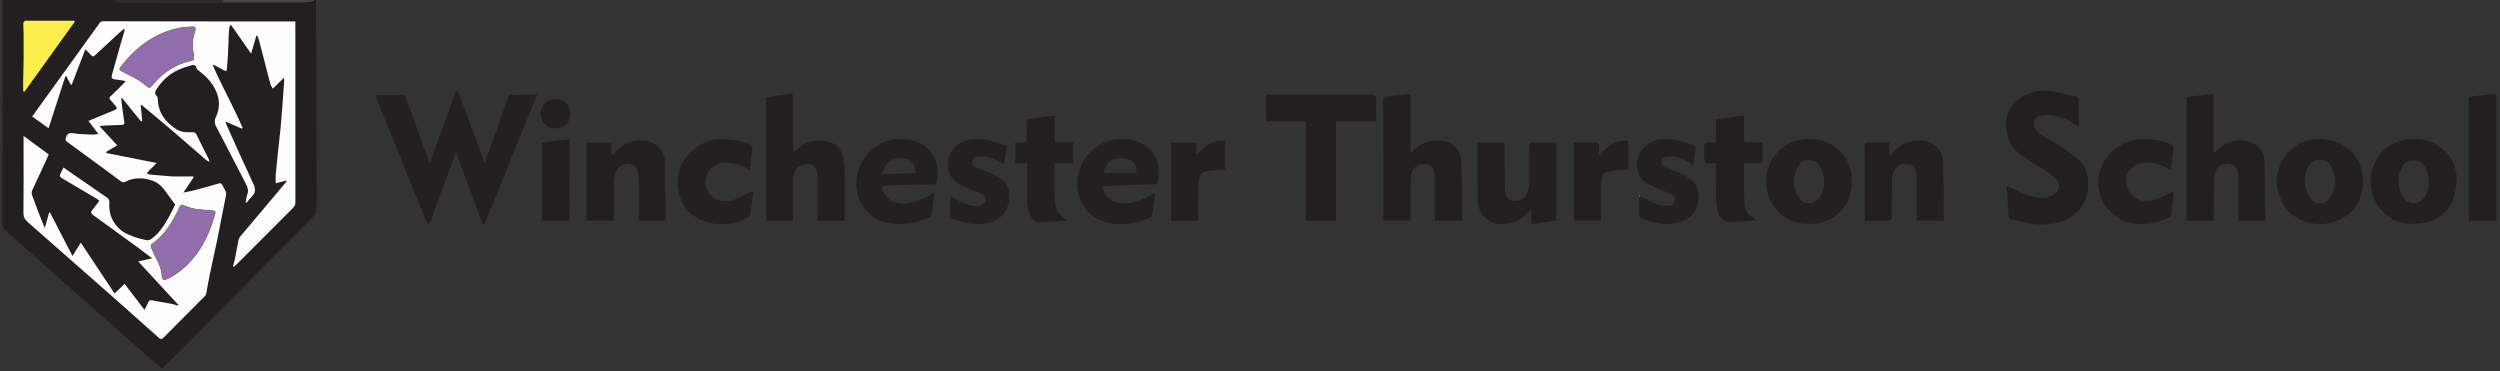 <?xml version="1.0" encoding="UTF-8"?> <svg xmlns="http://www.w3.org/2000/svg" width="606" height="90" viewBox="0 0 606 90" fill="none"><rect x="0" y="0" width="606" height="90" fill="#333333" stroke="none"/><g clip-path="url(#clip0_25_54)"><path d="M76.6 0C76.65 16.04 76.7 32.09 76.74 48.13C76.74 49.27 76.66 50.41 76.59 51.55C76.58 51.76 76.44 52.01 76.28 52.17C65.49 63.03 54.68 73.87 43.88 84.72C42.49 86.11 41.11 87.51 39.74 88.92C39.48 89.19 39.28 89.39 38.9 89.05C33.85 84.6 28.77 80.17 23.72 75.72C17.78 70.49 11.86 65.24 5.94 60C4.41 58.65 2.92 57.26 1.38 55.92C0.79 55.41 0.58 54.82 0.58 54.05C0.6 36.23 0.6 18.42 0.6 0.6C0.6 0.4 0.6 0.21 0.6 0.01H27.96C28.13 0.77 28.81 0.57 29.25 0.58C37.55 0.61 45.85 0.59 54.15 0.59C60.58 0.59 67.01 0.59 73.43 0.59C74.11 0.59 74.8 0.53 75.48 0.43C75.72 0.39 75.94 0.16 76.17 0.02C76.32 0.02 76.47 0.02 76.61 0.02L76.6 0ZM6.68 5.03H6.04C5.9 5.23 5.64 5.43 5.64 5.64C5.63 6.49 5.72 7.35 5.72 8.2C5.74 10.36 5.75 12.51 5.72 14.67C5.71 16.36 5.64 18.04 5.61 19.73C5.6 20.54 5.61 21.34 5.61 22.15C5.71 22.17 5.82 22.2 5.92 22.22L18.11 5.29L17.98 5.03H6.68ZM5.71 32.95C5.71 34.12 5.71 35.11 5.71 36.1C5.71 41.27 5.73 46.44 5.68 51.61C5.67 52.57 5.98 53.19 6.69 53.8C13.52 59.77 20.32 65.76 27.12 71.76C30.92 75.11 34.7 78.48 38.47 81.85C38.9 82.24 39.18 82.28 39.61 81.84C42.93 78.49 46.27 75.16 49.6 71.81C49.76 71.65 49.93 71.43 49.97 71.21C50.29 69.56 50.55 67.9 50.89 66.25C51.44 63.57 52.07 60.91 52.62 58.23C53.37 54.55 54.09 50.87 54.8 47.18C54.85 46.94 54.8 46.64 54.7 46.41C54.45 45.86 54.13 45.33 53.84 44.79C53.66 44.45 53.45 44.34 53.01 44.47C51.03 45.06 49.03 45.6 47.03 46.13C46.24 46.34 45.43 46.47 44.43 46.68C45.35 45.32 46.13 44.16 46.91 43C46.88 42.92 46.85 42.85 46.82 42.77C45.35 42.77 43.89 42.77 42.42 42.77C42.22 42.77 42.02 42.77 41.83 42.77C40.01 42.63 38.2 42.49 36.38 42.32C36.12 42.3 35.86 42.16 35.61 42.07C35.74 41.86 35.84 41.61 36.01 41.43C36.42 41.01 36.87 40.62 37.29 40.21C37.48 40.02 37.64 39.8 37.9 39.49C33.75 38.67 29.74 37.88 25.73 37.08C25.73 36.99 25.73 36.89 25.73 36.8C26.59 36.3 27.44 35.8 28.41 35.23C26.96 33.66 25.59 32.18 24.11 30.58C24.62 30.51 24.96 30.44 25.31 30.43C26.8 30.37 28.29 30.34 29.78 30.25C29.92 30.25 30.17 29.94 30.15 29.8C30.01 28.59 29.8 27.39 29.63 26.18C29.52 25.4 29.45 24.62 29.37 23.84C29.44 23.81 29.51 23.78 29.58 23.75L34.19 29.44L34.46 29.33C34.34 28.03 34.22 26.74 34.09 25.37C34.28 25.45 34.36 25.46 34.41 25.51C36.75 27.46 39.1 29.4 41.42 31.37C44.3 33.83 47.14 36.33 50 38.8C50.17 38.95 50.4 39.03 50.74 39.22C50.69 38.91 50.69 38.78 50.64 38.68C49.64 36.67 48.61 34.67 47.63 32.65C47.4 32.18 47.14 32 46.62 32.03C45.29 32.11 43.94 32.07 42.77 31.33C40.11 29.64 38.35 27.37 38.25 24.09C38.25 23.8 38.15 23.43 37.95 23.24C37.44 22.74 37.52 22.29 37.86 21.74C39.19 19.6 40.97 17.94 43.27 16.9C44.35 16.41 45.5 16.07 46.64 15.75C46.9 15.68 47.51 15.93 47.52 16.06C47.57 16.76 48.08 17.07 48.53 17.41C50.06 18.57 51.32 19.95 52.18 21.68C53.26 23.82 53.39 26.04 52.39 28.18C51.91 29.21 51.96 29.99 52.5 30.87C52.51 30.89 52.53 30.91 52.54 30.93C54.87 35.43 57.18 39.93 59.53 44.42C60.01 45.34 60.32 46.21 59.91 47.25C59.69 47.81 59.67 48.45 59.56 49.05L59.76 49.13C60.16 48.65 60.53 48.12 60.98 47.69C61.98 46.74 61.99 45.81 61.41 44.57C59.14 39.75 56.99 34.88 54.79 30.02C54.73 29.89 54.72 29.73 54.66 29.46C56.06 30.07 57.32 30.62 58.59 31.17C58.66 31.12 58.73 31.06 58.81 31.01C56.59 25.86 53.83 20.95 51.5 15.69C51.78 15.77 51.95 15.78 52.08 15.85C52.82 16.23 53.56 16.61 54.27 17.03C54.7 17.28 54.95 17.27 54.99 16.72C55.09 15.42 55.2 14.11 55.27 12.81C55.35 11.33 55.37 9.84 55.43 8.36C55.45 7.78 55.51 7.2 55.59 6.63C55.61 6.47 55.77 6.32 55.97 5.98C57.61 8.34 59.17 10.58 60.85 12.99C61.33 11.39 61.73 10.01 62.14 8.64C62.21 8.64 62.28 8.64 62.35 8.64C62.5 9.03 62.69 9.41 62.8 9.81C63.71 13.29 64.59 16.77 65.5 20.24C65.61 20.64 65.87 21 66.11 21.48C67.05 20.57 67.89 19.75 68.84 18.81C68.86 19.23 68.89 19.45 68.88 19.66C68.74 21.72 68.6 23.77 68.44 25.83C68.3 27.62 68.16 29.41 67.99 31.2C67.82 32.97 67.6 34.74 67.41 36.51C67.21 38.43 67 40.34 66.83 42.26C66.77 42.96 66.83 43.66 66.83 44.41C67.75 44.17 68.58 43.96 69.51 43.72C69.43 43.94 69.43 44.02 69.39 44.07C65.69 48.46 61.98 52.85 58.29 57.25C58.08 57.5 57.89 57.82 57.82 58.14C57.5 59.68 57.24 61.23 56.93 62.77C56.81 63.36 56.62 63.94 56.47 64.52C56.53 64.56 56.6 64.6 56.66 64.65C56.9 64.44 57.16 64.24 57.39 64.02C61.92 59.48 66.44 54.93 70.99 50.41C71.41 50 71.59 49.6 71.59 49.01C71.57 34.72 71.58 20.43 71.58 6.14C71.58 5.88 71.58 5.61 71.58 5.2C70.42 5.2 69.32 5.2 68.22 5.2C59.97 5.2 51.71 5.2 43.46 5.18C37.3 5.18 31.14 5.14 24.98 5.14C24.71 5.14 24.34 5.3 24.19 5.5C19.03 12.63 13.88 19.78 8.74 26.92C8.43 27.35 8.13 27.78 7.8 28.23C9.13 29.18 10.42 30.11 11.76 31.06C13.15 26.79 14.5 22.61 15.86 18.42C15.93 18.43 15.99 18.44 16.06 18.45C16.42 19.13 16.77 19.8 17.13 20.48C17.21 20.48 17.3 20.49 17.38 20.5C18.46 17.68 19.55 14.86 20.67 11.94C21.22 12.49 21.66 12.91 22.07 13.37C22.41 13.76 22.67 13.72 23.04 13.37C25.01 11.52 27 9.69 28.99 7.86C29.32 7.55 29.68 7.27 30.13 6.9C30.15 7.19 30.2 7.33 30.17 7.45C29.81 8.71 29.43 9.95 29.07 11.21C28.41 13.53 27.77 15.85 27.12 18.17C26.94 18.81 27.15 19.15 27.82 19.23C28.65 19.33 29.48 19.46 30.44 19.6C30.23 19.87 30.12 20.05 29.98 20.2C28.92 21.26 27.87 22.33 26.77 23.35C26.42 23.67 26.44 23.85 26.72 24.17C27.17 24.66 27.58 25.18 28.02 25.68C28.39 26.11 28.4 26.43 27.8 26.67C26.66 27.12 25.53 27.6 24.4 28.07C23.44 28.47 22.48 28.87 21.43 29.31C22.27 30.41 23 31.37 23.83 32.45C23.26 32.53 22.87 32.64 22.47 32.62C20.89 32.55 19.29 32.54 17.73 32.3C16.68 32.13 16.27 32.44 15.98 33.38C15.84 33.84 15.83 34.05 16.22 34.34C20.59 37.52 24.95 40.72 29.29 43.93C29.68 44.22 29.97 44.25 30.38 44.04C32.52 42.93 34.73 43.02 36.94 43.78C38.56 44.34 39.59 45.58 40.52 46.93C41.1 47.78 41.73 48.6 42.46 49.59C41.85 50.77 41.2 52.19 40.4 53.53C39.45 55.14 38.36 56.65 36.84 57.8C36.38 58.14 35.91 58.33 35.34 58.18C34.47 57.95 33.57 57.8 32.74 57.48C31.57 57.02 30.3 56.61 29.35 55.84C27.26 54.14 26.31 51.82 26.49 49.1C26.53 48.51 26.34 48.16 25.86 47.84C23.6 46.31 21.37 44.75 19.12 43.2C17.9 42.35 16.68 41.5 15.38 40.6C15.11 41.17 14.89 41.68 14.62 42.17C14.36 42.65 14.52 42.89 14.97 43.16C17.79 44.8 20.6 46.47 23.4 48.14C23.66 48.3 23.89 48.5 24.09 48.64C23.48 49.45 22.94 50.21 22.35 50.93C21.93 51.44 22.04 51.75 22.55 52.11C26.16 54.71 29.75 57.32 33.35 59.94C34.49 60.77 35.6 61.64 36.88 62.61C35.68 62.87 34.7 63.09 33.49 63.35C36.83 66.96 40.04 70.45 43.26 73.93C43.21 73.98 43.16 74.02 43.1 74.07C42.65 73.94 42.2 73.78 41.74 73.69C40.08 73.37 38.43 73.08 36.77 72.78C36.36 72.71 36.1 72.85 35.93 73.27C35.67 73.9 35.32 74.49 35.01 75.1C33.41 73.01 31.83 70.94 30.2 68.81C29.33 69.63 28.56 70.36 27.75 71.12C25.01 66.99 22.33 62.96 19.57 58.81C18.88 59.92 18.28 60.89 17.56 62.05C15.71 58.46 13.9 54.97 12.1 51.48C12.03 51.51 11.96 51.53 11.88 51.56C11.54 52.8 11.2 54.04 10.86 55.28C9.73 52.67 8.82 50.08 7.83 47.52C7.6 46.93 7.61 46.51 7.88 45.93C9.22 43.13 10.49 40.31 11.81 37.43C9.8 35.95 7.79 34.47 5.7 32.94L5.71 32.95Z" fill="#231F20"></path><path d="M605.13 53.529H598.45C598.45 53.029 598.45 52.569 598.45 52.119C598.45 43.179 598.45 34.229 598.45 25.289C598.45 24.949 598.47 24.599 598.42 24.259C598.32 23.629 598.68 23.449 599.19 23.389C600.71 23.189 602.22 22.979 603.74 22.809C604.2 22.759 604.67 22.809 605.14 22.809V53.549L605.13 53.529Z" fill="#231E20"></path><path d="M54.14 0.58C45.84 0.58 37.54 0.6 29.24 0.57C28.8 0.57 28.12 0.77 27.95 0H54.13C54.13 0.19 54.13 0.38 54.14 0.58Z" fill="#302C2D"></path><path d="M54.14 0.58C54.14 0.39 54.14 0.2 54.13 0C61.47 0 68.81 0 76.16 0C75.93 0.14 75.72 0.38 75.47 0.41C74.79 0.51 74.1 0.57 73.42 0.57C66.99 0.57 60.56 0.57 54.14 0.57V0.58Z" fill="#494342"></path><path d="M117.54 39.401C118.36 37.13 119.13 35.05 119.87 32.961C120.59 30.93 121.29 28.881 122.01 26.851C122.42 25.701 122.84 24.55 123.29 23.41C123.37 23.221 123.65 22.98 123.85 22.98C125.94 22.951 128.03 22.96 130.26 22.96C125.78 33.461 121.76 44.05 117.41 54.501C117.3 54.501 117.2 54.48 117.09 54.471C114.93 48.721 112.77 42.961 110.56 37.05C110.35 37.52 110.2 37.831 110.08 38.151C108.94 41.2 107.79 44.24 106.66 47.3C105.91 49.35 105.21 51.431 104.46 53.49C104.34 53.821 104.08 54.111 103.88 54.42C103.67 54.111 103.4 53.821 103.26 53.48C101.76 49.821 100.28 46.151 98.79 42.48C96.67 37.251 94.55 32.02 92.43 26.791C91.94 25.59 91.43 24.39 90.88 23.061H98.16C100.11 28.421 102.08 33.861 104.06 39.31C104.12 39.31 104.19 39.31 104.25 39.31C106.35 33.55 108.46 27.791 110.56 22.03L110.85 21.98C111.07 22.41 111.33 22.82 111.5 23.261C112.41 25.691 113.29 28.12 114.18 30.55C115.17 33.24 116.15 35.92 117.15 38.6C117.24 38.84 117.37 39.06 117.55 39.41L117.54 39.401Z" fill="#242021"></path><path d="M503.89 24.721V30.651C503.42 30.381 503.04 30.18 502.67 29.96C501.02 28.971 499.28 28.221 497.37 27.951C496.59 27.84 495.77 27.851 494.99 27.951C493.28 28.171 492.45 29.82 493.35 31.28C493.72 31.881 494.31 32.41 494.92 32.791C496.41 33.73 498.02 34.49 499.5 35.461C500.99 36.441 502.49 37.461 503.8 38.66C505.97 40.66 506.46 43.24 506.09 46.111C505.47 50.87 501.45 53.74 497.36 54.281C494.72 54.63 492.13 54.361 489.57 53.67C488.98 53.511 488.4 53.31 487.8 53.24C487.07 53.16 486.87 52.721 486.84 52.12C486.73 50.2 486.64 48.291 486.53 46.37C486.51 45.971 486.43 45.571 486.35 44.99C487.18 45.401 487.89 45.7 488.56 46.081C490.23 47.031 492.03 47.651 493.92 47.91C495.15 48.081 496.41 47.941 497.56 47.34C499.05 46.571 499.81 44.81 498.36 43.35C497.52 42.511 496.53 41.791 495.53 41.13C493.83 40.011 492.05 39.011 490.35 37.88C488.5 36.651 487.13 34.961 486.56 32.81C485.16 27.581 488.09 23.78 492.76 22.351C494.4 21.851 496.1 21.89 497.77 22.191C499.6 22.52 501.41 22.941 503.22 23.37C503.46 23.43 503.65 23.741 503.86 23.941C503.86 24 503.86 24.05 503.87 24.11C503.87 24.25 503.87 24.381 503.87 24.52C503.87 24.581 503.87 24.64 503.87 24.701L503.89 24.721Z" fill="#231F20"></path><path d="M354.4 53.49H347.82V52.81C347.82 49.72 347.82 46.64 347.82 43.55C347.82 42.88 347.77 42.19 347.66 41.53C347.38 39.89 345.68 39.35 344.06 39.95C342.4 40.57 341.98 42 341.94 43.53C341.87 46.57 341.92 49.61 341.91 52.64C341.91 52.91 341.91 53.17 341.91 53.48H335.33C335.33 52.32 335.33 51.17 335.33 50.02C335.32 41.44 335.31 32.87 335.29 24.29C335.29 23.85 335.3 23.46 335.87 23.4C337.76 23.2 339.65 22.99 341.54 22.78C341.63 22.77 341.73 22.79 341.9 22.8V36.93C342.05 36.86 342.12 36.85 342.17 36.81C344.04 34.88 346.27 33.88 349.01 34.09C351.82 34.31 353.92 35.77 354.14 38.88C354.42 42.77 354.34 46.69 354.4 50.6C354.42 51.55 354.4 52.49 354.4 53.48V53.49Z" fill="#231F20"></path><path d="M548.93 53.52H542.58C542.58 53.14 542.58 52.8 542.58 52.47C542.58 49.6 542.59 46.74 542.58 43.87C542.58 43.12 542.53 42.37 542.42 41.62C542.19 39.91 540 39.09 538.32 40.07C537.16 40.75 536.74 41.9 536.7 43.11C536.59 46.29 536.6 49.48 536.57 52.66C536.57 52.92 536.57 53.19 536.57 53.49H530.06V23.54C532.17 23.26 534.3 22.98 536.52 22.68V37.17C537.07 36.7 537.54 36.3 538.01 35.9C540.11 34.11 542.55 33.74 545.16 34.33C547.26 34.8 548.87 36.79 548.93 39.04C549.05 43.73 549.1 48.43 549.18 53.12C549.18 53.21 549.14 53.31 549.12 53.41C549.06 53.45 549 53.48 548.94 53.52H548.93Z" fill="#231F20"></path><path d="M204.69 53.5H198.16V52.02C198.16 49.13 198.16 46.24 198.16 43.35C198.16 42.75 198.12 42.13 197.99 41.55C197.66 40.02 196.56 39.56 195.18 39.77C192.8 40.13 192.33 41.87 192.28 43.72C192.2 46.73 192.26 49.75 192.26 52.76C192.26 53 192.26 53.24 192.26 53.5H185.7V23.54C187.75 23.26 189.88 22.97 192.09 22.67C192.45 27.42 192.16 32.15 192.28 37C192.52 36.77 192.69 36.62 192.85 36.46C195.1 34.33 197.76 33.6 200.75 34.34C202.77 34.83 204 36.24 204.37 38.27C204.59 39.48 204.7 40.73 204.71 41.97C204.76 45.6 204.73 49.22 204.73 52.85C204.73 53.04 204.71 53.24 204.7 53.5H204.69Z" fill="#231F20"></path><path d="M333.51 23.099V29.41H323.87V53.469H316.54V29.41H307.02C306.99 29.27 306.96 29.169 306.96 29.079C306.93 27.25 306.91 25.41 306.86 23.579C306.86 23.169 306.93 22.939 307.42 22.939C316.02 22.95 324.61 22.959 333.21 22.959C333.28 22.959 333.35 22.989 333.43 23C333.43 23.059 333.46 23.09 333.52 23.099H333.51Z" fill="#231E20"></path><path d="M438.2 54.271C432.41 54.401 428.31 49.611 428.1 44.491C427.86 38.501 432.36 33.481 438.87 33.661C444.75 33.821 448.48 38.161 448.84 42.701C449.08 45.801 448.52 48.641 446.34 51.001C444.19 53.341 441.49 54.401 438.19 54.281L438.2 54.271ZM442.17 44.121C442.16 42.171 441.53 40.631 440.53 39.551C439.64 38.591 437.32 38.521 436.41 39.641C435.59 40.641 435.11 41.721 434.89 43.011C434.58 44.811 435.07 46.371 435.99 47.851C437.3 49.931 440.12 49.561 441.16 47.741C441.81 46.611 442.21 45.431 442.17 44.121Z" fill="#241F21"></path><path d="M572.75 44.049C572.9 50.249 567.97 54.019 563.19 54.289C555.68 54.719 551.95 48.909 551.89 43.999C551.83 38.859 556.15 33.499 562.24 33.639C568.55 33.779 572.96 38.099 572.75 44.049ZM565.95 44.139C566 42.679 565.71 41.309 564.88 40.059C564.16 38.959 562.64 38.469 561.35 38.829C560.42 39.089 559.81 39.769 559.41 40.609C558.25 43.069 558.44 45.489 559.82 47.769C561 49.729 563.51 49.749 564.87 47.909C565.7 46.779 566.02 45.519 565.95 44.139Z" fill="#241F21"></path><path d="M584.98 54.27C579.58 54.471 574.54 50.141 574.68 43.691C574.8 38.291 578.85 33.611 585.31 33.681C591.27 33.751 595.39 38.191 595.48 42.971C595.62 50.09 591.58 54.261 584.98 54.261V54.27ZM581.47 43.691C581.4 45.31 581.72 46.711 582.63 47.941C584.03 49.831 586.52 49.581 587.7 47.791C588.63 46.38 588.88 44.84 588.69 43.23C588.55 42.001 588.18 40.831 587.38 39.821C586.35 38.52 583.73 38.42 582.71 39.821C581.83 41.031 581.35 42.321 581.47 43.7V43.691Z" fill="#231F20"></path><path d="M358.2 34.58H364.71C364.71 35.08 364.71 35.54 364.71 36C364.74 39.43 364.75 42.86 364.83 46.29C364.86 47.55 365.61 48.54 366.57 48.65C367.8 48.8 368.96 48.53 369.77 47.45C370.51 46.46 370.71 45.31 370.71 44.12C370.72 41.18 370.73 38.24 370.69 35.3C370.69 34.68 370.88 34.51 371.48 34.52C373.13 34.56 374.78 34.53 376.43 34.54C376.69 34.54 376.95 34.57 377.22 34.59V53.46C375.2 53.75 373.25 54.03 371.21 54.32V50.68C370.87 51.04 370.68 51.24 370.5 51.43C368.44 53.59 365.94 54.65 362.94 54.24C361.55 54.05 360.34 53.4 359.47 52.24C358.59 51.05 358.18 49.7 358.17 48.25C358.13 43.74 358.13 39.23 358.11 34.72C358.13 34.67 358.16 34.63 358.18 34.58H358.2Z" fill="#231F20"></path><path d="M161.39 53.109C161.27 53.249 161.15 53.509 161.03 53.509C158.99 53.539 156.95 53.529 154.8 53.529C154.8 52.969 154.8 52.459 154.8 51.959C154.8 49.189 154.82 46.419 154.79 43.649C154.79 42.929 154.61 42.209 154.54 41.489C154.39 39.999 152.82 39.529 151.64 39.769C149.96 40.119 149.16 41.079 148.91 42.999C148.81 43.729 148.79 44.459 148.79 45.199C148.78 47.939 148.79 50.679 148.79 53.479H142.21V34.719L142.28 34.579H148.15V37.659C148.48 37.399 148.68 37.269 148.85 37.099C150.22 35.669 151.77 34.499 153.77 34.209C155.52 33.959 157.3 33.949 158.86 35.019C160.28 35.989 161.12 37.399 161.17 39.079C161.31 43.689 161.32 48.309 161.39 52.919C161.39 52.979 161.39 53.049 161.39 53.109Z" fill="#231F20"></path><path d="M451.99 35.111C451.87 34.621 452.15 34.521 452.56 34.521C454.33 34.521 456.11 34.521 457.97 34.521V37.691C458.35 37.371 458.57 37.221 458.75 37.031C460.09 35.641 461.6 34.511 463.55 34.211C464.94 33.991 466.34 33.991 467.7 34.491C469.43 35.131 470.93 36.841 470.99 39.421C471.09 43.841 471.11 48.271 471.17 52.691C471.17 52.931 471.17 53.171 471.17 53.471H464.61C464.61 53.231 464.61 52.981 464.61 52.721C464.61 49.681 464.62 46.641 464.61 43.611C464.61 42.931 464.54 42.241 464.43 41.571C464.29 40.751 463.85 40.071 463 39.871C461.67 39.551 460.41 39.631 459.48 40.841C458.85 41.661 458.63 42.641 458.61 43.621C458.56 46.701 458.61 49.791 458.58 52.871C458.58 53.091 458.29 53.501 458.13 53.501C456.09 53.541 454.05 53.531 452.02 53.531V35.321C452.02 35.251 452 35.181 451.99 35.121V35.111Z" fill="#231F20"></path><path d="M267.32 45.191C267.44 46.38 267.99 47.3 268.84 48.05C270.48 49.48 272.41 49.49 274.38 49.09C276.33 48.7 278.12 47.87 279.9 46.691C279.9 47.111 279.94 47.45 279.9 47.791C279.73 49.1 279.52 50.41 279.36 51.721C279.3 52.221 279.12 52.581 278.63 52.8C275.51 54.17 272.22 54.751 268.9 54.06C265.32 53.321 262.72 51.2 261.58 47.571C259.75 41.751 263.47 35.291 269.5 33.971C272.62 33.291 275.63 33.581 278.18 35.74C279.94 37.221 280.87 39.141 280.84 41.471C280.83 42.251 280.8 43.031 280.71 43.81C280.64 44.41 280.27 44.721 279.59 44.721C277.46 44.74 275.33 44.781 273.2 44.861C271.28 44.941 269.36 45.081 267.34 45.191H267.32ZM275.47 41.95C275.59 39.901 274.76 38.99 273.5 38.611C270.83 37.8 268.1 38.651 267.47 41.95H275.48H275.47Z" fill="#242021"></path><path d="M213.81 45.19C213.87 46.26 214.33 47.09 215.04 47.8C216.52 49.29 218.36 49.51 220.29 49.2C222.46 48.85 224.41 47.89 226.44 46.69C226.37 47.56 226.33 48.31 226.24 49.06C226.12 50.02 226 50.97 225.8 51.91C225.73 52.22 225.49 52.61 225.22 52.73C222.38 54.07 219.35 54.61 216.27 54.22C212.37 53.72 209.51 51.6 208.14 47.86C207.48 46.07 207.39 44.13 207.83 42.25C208.76 38.33 211.2 35.66 214.94 34.2C216.38 33.64 217.91 33.65 219.49 33.78C221.74 33.96 223.61 34.74 225.17 36.32C226.59 37.76 227.29 39.52 227.29 41.54C227.29 42.31 227.22 43.08 227.15 43.85C227.09 44.48 226.64 44.7 226.08 44.71C223.75 44.76 221.42 44.8 219.09 44.86C217.59 44.9 216.1 44.95 214.61 45.01C214.37 45.01 214.14 45.11 213.82 45.19H213.81ZM221.89 41.93C222.12 40.34 221 38.64 219.4 38.44C217.13 38.16 214.99 38.28 213.79 42.23C216.54 42.13 219.22 42.03 221.89 41.93Z" fill="#242021"></path><path d="M181.76 41.18C179.75 39.88 177.68 39.35 175.44 39.4C173.54 39.44 171.47 41.21 171.09 43.06C170.53 45.76 172.18 48.01 174.54 48.6C175.74 48.9 177.05 48.8 178.24 48.3C179.41 47.8 180.55 47.23 181.71 46.69C181.94 46.59 182.18 46.51 182.53 46.39C182.4 47.75 182.29 48.98 182.15 50.21C182.09 50.73 181.9 51.25 181.92 51.77C181.94 52.34 181.64 52.53 181.23 52.75C178.71 54.11 175.98 54.62 173.2 54.23C169.34 53.69 166.35 51.69 164.93 47.95C163.16 43.26 164.75 38.37 169.23 35.43C171.57 33.9 174.11 33.45 176.88 33.8C178.58 34.02 180.23 34.32 181.81 35C182.37 35.24 182.52 35.48 182.38 36.15C182.11 37.46 182.04 38.82 181.89 40.16C181.85 40.47 181.81 40.78 181.75 41.2L181.76 41.18Z" fill="#241F21"></path><path d="M526.17 41.2C524.2 40 522.23 39.35 520.03 39.4C517.96 39.45 516.03 40.79 515.53 42.66C514.96 44.76 515.87 47.03 517.71 48.08C519.42 49.06 521.18 48.85 522.9 48.21C524.02 47.79 525.08 47.19 526.16 46.68C526.37 46.58 526.6 46.51 526.91 46.39C526.85 47.09 526.82 47.69 526.75 48.28C526.61 49.47 526.41 50.66 526.33 51.85C526.3 52.4 525.97 52.55 525.61 52.75C522.82 54.24 519.85 54.58 516.77 54.1C513.16 53.54 509.67 50.18 508.86 46.63C507.81 42.04 510.12 37.51 513.8 35.31C515.6 34.23 517.54 33.62 519.62 33.7C521.9 33.78 524.17 34.01 526.28 35.02C526.82 35.28 526.95 35.56 526.83 36.16C526.63 37.23 526.58 38.32 526.45 39.41C526.38 39.98 526.26 40.54 526.15 41.2H526.17Z" fill="#241F21"></path><path d="M425.89 53.46C423.65 53.58 421.52 53.73 419.4 53.81C418 53.87 416.8 52.78 416.42 51.4C415.93 49.63 415.97 47.84 415.94 46.05C415.91 44.02 415.94 41.98 415.93 39.95C415.93 39.83 415.89 39.72 415.86 39.56C415.13 39.56 414.42 39.59 413.72 39.54C413.53 39.52 413.22 39.23 413.22 39.05C413.18 37.73 413.21 36.4 413.19 35.08C413.19 34.63 413.4 34.54 413.78 34.55C414.48 34.57 415.17 34.55 415.95 34.55C415.95 32.81 415.98 31.27 415.94 29.73C415.92 29.04 416.12 28.83 416.84 28.77C418.48 28.64 420.11 28.36 421.75 28.14C422.01 28.1 422.28 28.07 422.74 28.01C422.74 29.18 422.74 30.27 422.74 31.36C422.74 32.17 422.8 32.98 422.76 33.78C422.73 34.31 422.95 34.47 423.43 34.48C424.49 34.48 425.55 34.55 426.61 34.5C427.18 34.48 427.27 34.69 427.25 35.18C427.22 36.38 427.22 37.58 427.25 38.78C427.27 39.36 427.03 39.55 426.49 39.55C425.29 39.54 424.08 39.55 422.75 39.55C422.75 40.14 422.75 40.69 422.75 41.24C422.77 43.91 422.75 46.58 422.82 49.25C422.86 50.55 423.41 51.69 424.52 52.48C424.95 52.79 425.39 53.09 425.89 53.45V53.46Z" fill="#231F20"></path><path d="M255.85 34.489H260.18C260.18 36.119 260.18 37.589 260.18 39.049C260.18 39.549 259.84 39.559 259.47 39.559C258.22 39.559 256.97 39.559 255.64 39.559C255.64 39.959 255.64 40.299 255.64 40.629C255.64 42.879 255.58 45.139 255.66 47.389C255.79 51.209 256.05 51.509 258.7 53.389C258.68 53.429 258.66 53.499 258.63 53.499C256.55 53.609 254.47 53.669 252.4 53.839C251.12 53.949 250.3 53.309 249.81 52.309C249.41 51.489 249.14 50.539 249.06 49.629C248.93 48.019 248.99 46.399 248.98 44.779C248.98 43.069 248.98 41.369 248.98 39.589H246.1V34.559C246.71 34.559 247.29 34.559 247.87 34.559C248.52 34.559 248.91 34.399 248.89 33.609C248.85 32.289 248.93 30.969 248.92 29.649C248.92 29.109 249.09 28.869 249.66 28.809C251.5 28.599 253.33 28.329 255.17 28.079C255.29 28.059 255.41 28.079 255.7 28.079V34.399C255.7 34.399 255.79 34.459 255.83 34.489H255.85Z" fill="#231F20"></path><path d="M397.67 47.59C399.12 48.3 400.53 49.12 402.03 49.681C402.85 49.98 403.84 49.901 404.74 49.84C405.34 49.8 405.81 49.38 405.93 48.711C406.06 47.961 405.75 47.401 405.1 47.071C404.4 46.721 403.65 46.48 402.94 46.16C401.65 45.571 400.29 45.09 399.11 44.331C397.5 43.3 396.72 41.641 396.8 39.781C396.95 36.391 399.57 34.191 402.48 33.8C405.19 33.441 407.65 34.2 410.14 35.071C411.04 35.38 411.19 35.7 411 36.531C410.74 37.66 410.61 38.81 410.4 40.06C410.2 39.941 409.99 39.84 409.82 39.7C408.18 38.31 406.28 37.751 404.14 37.931C403.51 37.98 402.81 38.49 402.7 39.081C402.58 39.77 402.91 40.261 403.55 40.52C405.02 41.13 406.52 41.67 407.97 42.331C408.72 42.67 409.43 43.141 410.09 43.641C412.48 45.471 412.28 50.52 409.55 52.62C408.17 53.681 406.61 54.16 404.89 54.27C402.44 54.431 400.15 53.87 397.93 52.92C397.48 52.73 397.32 52.45 397.32 51.961C397.34 50.52 397.31 49.071 397.3 47.63C397.42 47.611 397.54 47.6 397.67 47.581V47.59Z" fill="#242021"></path><path d="M230.4 47.561C230.84 47.801 231.29 48.041 231.73 48.281C233.08 49.031 234.45 49.761 236.01 49.921C236.65 49.991 237.36 49.951 237.94 49.711C238.36 49.541 238.77 49.021 238.92 48.571C239.1 47.991 238.7 47.481 238.17 47.191C237.59 46.871 236.99 46.591 236.38 46.341C235.29 45.881 234.14 45.541 233.09 45.011C230.75 43.831 229.44 41.841 229.84 38.931C230.17 36.561 231.76 34.631 234.48 34.021C236.73 33.511 239.04 33.681 241.27 34.431C242.18 34.741 243.07 35.071 244.11 35.431C243.86 36.961 243.61 38.491 243.38 39.931C242.1 39.291 240.98 38.551 239.75 38.161C238.82 37.861 237.75 37.911 236.76 37.991C236.21 38.031 235.8 38.511 235.7 39.151C235.6 39.801 235.88 40.241 236.45 40.481C237.62 40.981 238.83 41.401 239.99 41.931C240.9 42.341 241.82 42.771 242.65 43.331C244.02 44.251 244.62 45.571 244.62 47.251C244.62 49.071 244.35 50.731 243.04 52.091C241.63 53.551 239.86 54.141 237.88 54.281C235.47 54.451 233.2 53.921 230.99 53.001C230.46 52.781 230.22 52.511 230.24 51.921C230.29 50.501 230.28 49.081 230.29 47.661C230.32 47.631 230.36 47.601 230.39 47.571L230.4 47.561Z" fill="#242021"></path><path d="M290.44 53.5H283.87V34.57H289.98V37.5C291.06 36.59 292 35.63 293.09 34.9C294.23 34.14 295.62 34.12 297.05 34.08V41.1C296 41.17 294.98 41.24 293.96 41.32C293.41 41.37 292.84 41.41 292.31 41.55C291.07 41.87 290.82 42.31 290.64 43.58C290.44 44.99 290.47 46.44 290.45 47.87C290.42 49.73 290.45 51.59 290.45 53.5H290.44Z" fill="#231F20"></path><path d="M381.49 34.51C383.42 34.51 385.31 34.5 387.2 34.53C387.34 34.53 387.58 34.86 387.59 35.05C387.63 35.85 387.61 36.65 387.61 37.42C388.67 36.55 389.63 35.6 390.74 34.87C391.88 34.12 393.27 34.12 394.67 34.08V41.17C394.1 41.17 393.56 41.13 393.03 41.17C391.97 41.26 390.91 41.36 389.86 41.54C389.03 41.68 388.48 42.21 388.35 43.04C388.2 43.94 388.07 44.86 388.06 45.77C388.02 48.31 388.05 50.86 388.05 53.46H381.5V34.49L381.49 34.51Z" fill="#231F20"></path><path d="M137.82 53.521H131.36V34.581C133.58 34.291 135.77 34.011 138.07 33.721C138.07 34.461 138.07 35.041 138.07 35.631C138.07 41.391 138.07 47.151 138.06 52.911C138.06 53.081 138.02 53.251 138 53.411C137.94 53.451 137.88 53.481 137.82 53.521Z" fill="#231F20"></path><path d="M131.02 27.449C131.02 25.559 132.71 23.939 134.68 23.949C136.43 23.949 138.22 25.139 138.23 27.539C138.25 29.829 136.69 31.159 134.41 31.129C132.68 31.099 131.06 29.509 131.02 27.459V27.449Z" fill="#242021"></path><path d="M397.67 47.59C397.55 47.61 397.43 47.62 397.3 47.64C397.3 47.56 397.31 47.49 397.32 47.41C397.43 47.47 397.55 47.53 397.66 47.59H397.67Z" fill="#BBB9B9"></path><path d="M451.99 35.109C451.99 35.179 452.01 35.249 452.02 35.309C452.02 35.239 452 35.169 451.99 35.109Z" fill="#A09E9F"></path><path d="M503.87 24.131C503.87 24.071 503.87 24.021 503.86 23.961C503.86 24.021 503.86 24.071 503.87 24.131Z" fill="#AAA7A7"></path><path d="M358.2 34.58C358.2 34.58 358.15 34.67 358.13 34.72C358.15 34.67 358.18 34.63 358.2 34.58Z" fill="#BBB9B9"></path><path d="M333.51 23.1C333.45 23.1 333.42 23.06 333.42 23C333.46 23 333.5 23 333.55 22.99C333.54 23.03 333.52 23.06 333.51 23.1Z" fill="#B6B5B3"></path><path d="M255.85 34.49C255.85 34.49 255.76 34.43 255.72 34.4C255.76 34.43 255.81 34.46 255.85 34.49Z" fill="#B6B5B3"></path><path d="M230.4 47.56C230.4 47.56 230.33 47.62 230.3 47.651C230.33 47.62 230.37 47.59 230.4 47.56Z" fill="#494342"></path><path d="M5.71 32.95C7.79 34.48 9.81 35.97 11.82 37.44C10.5 40.31 9.23 43.14 7.89 45.94C7.61 46.52 7.61 46.94 7.84 47.53C8.83 50.09 9.74 52.68 10.87 55.29C11.21 54.05 11.55 52.81 11.89 51.57C11.96 51.54 12.03 51.52 12.11 51.49C13.91 54.98 15.72 58.47 17.57 62.06C18.29 60.9 18.89 59.93 19.58 58.82C22.34 62.97 25.02 67 27.76 71.13C28.57 70.36 29.34 69.63 30.21 68.82C31.84 70.95 33.42 73.02 35.02 75.11C35.33 74.5 35.68 73.91 35.94 73.28C36.11 72.86 36.37 72.72 36.78 72.79C38.44 73.08 40.1 73.38 41.75 73.7C42.21 73.79 42.66 73.95 43.11 74.08C43.16 74.03 43.21 73.99 43.27 73.94C40.05 70.46 36.84 66.97 33.5 63.36C34.7 63.1 35.69 62.88 36.89 62.62C35.6 61.64 34.49 60.78 33.36 59.95C29.77 57.33 26.17 54.72 22.56 52.12C22.05 51.75 21.95 51.44 22.36 50.94C22.95 50.22 23.49 49.46 24.1 48.65C23.91 48.51 23.67 48.31 23.41 48.15C20.6 46.48 17.8 44.81 14.98 43.17C14.53 42.91 14.37 42.66 14.63 42.18C14.89 41.69 15.12 41.18 15.39 40.61C16.68 41.51 17.9 42.37 19.13 43.21C21.37 44.76 23.61 46.32 25.87 47.85C26.35 48.17 26.54 48.52 26.5 49.11C26.31 51.82 27.27 54.14 29.36 55.85C30.31 56.62 31.58 57.02 32.75 57.49C33.58 57.82 34.48 57.96 35.35 58.19C35.92 58.34 36.4 58.15 36.85 57.81C38.38 56.66 39.46 55.15 40.41 53.54C41.2 52.2 41.86 50.77 42.47 49.6C41.75 48.61 41.12 47.79 40.53 46.94C39.6 45.59 38.57 44.34 36.95 43.79C34.74 43.03 32.53 42.94 30.39 44.05C29.98 44.26 29.7 44.24 29.3 43.94C24.96 40.72 20.6 37.53 16.23 34.35C15.84 34.06 15.85 33.85 15.99 33.39C16.28 32.45 16.69 32.14 17.74 32.31C19.3 32.56 20.9 32.56 22.48 32.63C22.87 32.65 23.27 32.53 23.84 32.46C23.01 31.37 22.28 30.41 21.44 29.32C22.49 28.88 23.45 28.48 24.41 28.08C25.54 27.61 26.67 27.13 27.81 26.68C28.41 26.44 28.41 26.12 28.03 25.69C27.6 25.19 27.18 24.67 26.73 24.18C26.45 23.87 26.43 23.69 26.78 23.36C27.88 22.35 28.93 21.27 29.99 20.21C30.14 20.06 30.25 19.88 30.45 19.61C29.49 19.47 28.66 19.34 27.83 19.24C27.16 19.16 26.95 18.82 27.13 18.18C27.79 15.86 28.43 13.54 29.08 11.22C29.44 9.96 29.82 8.72 30.18 7.46C30.21 7.34 30.16 7.19 30.14 6.91C29.7 7.28 29.34 7.56 29 7.87C27.01 9.7 25.02 11.53 23.05 13.38C22.68 13.73 22.42 13.76 22.08 13.38C21.68 12.92 21.23 12.5 20.68 11.95C19.56 14.87 18.47 17.69 17.39 20.51C17.31 20.51 17.22 20.5 17.14 20.49C16.78 19.81 16.43 19.14 16.07 18.46C16 18.45 15.94 18.44 15.87 18.43C14.51 22.61 13.15 26.8 11.77 31.07C10.43 30.11 9.14 29.19 7.81 28.24C8.14 27.78 8.44 27.35 8.75 26.93C13.9 19.78 19.04 12.64 24.2 5.51C24.35 5.3 24.72 5.15 24.99 5.15C31.15 5.15 37.31 5.18 43.47 5.19C51.72 5.2 59.98 5.2 68.23 5.21C69.33 5.21 70.43 5.21 71.59 5.21C71.59 5.62 71.59 5.89 71.59 6.15C71.59 20.44 71.59 34.73 71.6 49.02C71.6 49.61 71.42 50 71 50.42C66.46 54.95 61.93 59.5 57.4 64.03C57.17 64.26 56.91 64.45 56.67 64.66C56.61 64.62 56.54 64.58 56.48 64.53C56.64 63.95 56.82 63.37 56.94 62.78C57.25 61.24 57.51 59.69 57.83 58.15C57.9 57.83 58.09 57.52 58.3 57.26C62 52.86 65.7 48.47 69.4 44.08C69.44 44.03 69.45 43.95 69.52 43.73C68.59 43.97 67.76 44.19 66.84 44.42C66.84 43.67 66.79 42.96 66.84 42.27C67.01 40.35 67.22 38.43 67.42 36.52C67.61 34.75 67.83 32.98 68 31.21C68.17 29.42 68.31 27.63 68.45 25.84C68.61 23.79 68.75 21.73 68.89 19.67C68.9 19.46 68.87 19.24 68.85 18.82C67.89 19.75 67.05 20.57 66.12 21.49C65.88 21.01 65.61 20.66 65.51 20.25C64.6 16.78 63.71 13.29 62.81 9.82C62.71 9.42 62.51 9.04 62.36 8.65C62.29 8.65 62.22 8.65 62.15 8.65C61.74 10.03 61.33 11.4 60.86 13C59.18 10.59 57.63 8.35 55.98 5.99C55.77 6.33 55.62 6.47 55.6 6.64C55.52 7.21 55.47 7.79 55.44 8.37C55.38 9.85 55.36 11.34 55.28 12.82C55.21 14.12 55.1 15.43 55 16.73C54.96 17.29 54.71 17.3 54.28 17.04C53.56 16.62 52.82 16.24 52.09 15.86C51.96 15.79 51.79 15.78 51.51 15.7C53.84 20.96 56.6 25.87 58.82 31.02C58.75 31.07 58.68 31.13 58.6 31.18C57.34 30.63 56.07 30.08 54.67 29.47C54.73 29.75 54.74 29.9 54.8 30.03C56.99 34.89 59.15 39.76 61.42 44.58C62 45.82 61.99 46.76 60.99 47.7C60.54 48.13 60.17 48.65 59.77 49.14L59.57 49.06C59.68 48.46 59.7 47.82 59.92 47.26C60.34 46.21 60.02 45.35 59.54 44.43C57.19 39.94 54.88 35.44 52.55 30.94C52.54 30.92 52.53 30.9 52.51 30.88C51.98 30 51.92 29.22 52.4 28.19C53.4 26.05 53.27 23.83 52.19 21.69C51.32 19.97 50.07 18.58 48.54 17.42C48.09 17.08 47.57 16.77 47.53 16.07C47.53 15.94 46.91 15.68 46.65 15.76C45.51 16.08 44.36 16.43 43.28 16.91C40.98 17.95 39.2 19.61 37.87 21.75C37.53 22.3 37.45 22.74 37.96 23.25C38.16 23.44 38.25 23.81 38.26 24.1C38.36 27.39 40.12 29.65 42.78 31.34C43.95 32.08 45.29 32.12 46.63 32.04C47.15 32.01 47.41 32.19 47.64 32.66C48.62 34.68 49.65 36.68 50.65 38.69C50.7 38.79 50.69 38.91 50.75 39.23C50.41 39.04 50.18 38.96 50.01 38.81C47.15 36.34 44.31 33.84 41.43 31.38C39.11 29.4 36.76 27.47 34.42 25.52C34.37 25.48 34.3 25.47 34.1 25.38C34.23 26.75 34.35 28.05 34.47 29.34L34.2 29.45L29.59 23.76C29.52 23.79 29.45 23.82 29.38 23.85C29.47 24.63 29.54 25.42 29.64 26.19C29.81 27.4 30.01 28.6 30.16 29.81C30.18 29.95 29.93 30.25 29.79 30.26C28.3 30.34 26.81 30.38 25.32 30.44C24.97 30.45 24.63 30.53 24.12 30.59C25.6 32.19 26.97 33.68 28.42 35.24C27.45 35.81 26.59 36.31 25.74 36.81C25.74 36.9 25.74 37 25.74 37.09C29.75 37.88 33.75 38.68 37.91 39.5C37.65 39.81 37.49 40.03 37.3 40.22C36.88 40.63 36.43 41.02 36.02 41.44C35.85 41.62 35.75 41.86 35.62 42.08C35.88 42.16 36.13 42.3 36.39 42.33C38.21 42.49 40.02 42.63 41.84 42.78C42.04 42.8 42.23 42.78 42.43 42.78C43.9 42.78 45.36 42.78 46.83 42.78C46.86 42.86 46.89 42.93 46.92 43.01C46.14 44.17 45.36 45.33 44.44 46.69C45.43 46.48 46.24 46.35 47.04 46.14C49.04 45.61 51.04 45.07 53.02 44.48C53.46 44.35 53.66 44.46 53.85 44.8C54.14 45.34 54.46 45.87 54.71 46.42C54.81 46.65 54.85 46.95 54.81 47.19C54.1 50.87 53.38 54.56 52.63 58.24C52.08 60.92 51.46 63.58 50.9 66.26C50.56 67.91 50.3 69.57 49.98 71.22C49.94 71.44 49.77 71.65 49.61 71.82C46.28 75.16 42.94 78.49 39.62 81.85C39.18 82.29 38.91 82.25 38.48 81.86C34.71 78.48 30.93 75.12 27.13 71.77C20.33 65.77 13.52 59.78 6.7 53.81C6 53.19 5.68 52.58 5.69 51.62C5.75 46.45 5.72 41.28 5.72 36.11C5.72 35.12 5.72 34.13 5.72 32.96L5.71 32.95ZM39.76 67.91C40.26 67.72 40.65 67.61 40.99 67.43C44.02 65.8 46.43 63.47 48.32 60.64C50.04 58.06 51.17 55.18 52.05 52.2C52.35 51.2 52.3 51.1 51.28 51.01C49.13 50.82 46.96 50.83 44.92 49.93C43.82 49.44 43.83 49.54 43.32 50.61C41.9 53.59 40.26 56.43 37.61 58.54C36.45 59.46 36.22 59.18 37.05 60.99C37.12 61.15 37.19 61.3 37.27 61.46C38.19 63.27 39.25 65.02 39.23 67.16C39.23 67.4 39.58 67.65 39.77 67.91H39.76ZM47.37 7.21C47.44 6.66 47.19 6.41 46.66 6.45C45.68 6.52 44.69 6.53 43.73 6.71C37.6 7.86 33.01 11.38 29.27 16.16C28.88 16.66 28.87 16.94 29.5 17.27C31.47 18.31 33.54 19.18 35.26 20.66C36.26 21.52 36.3 21.45 37.17 20.41C39.59 17.52 42.6 15.53 46.32 14.75C47 14.61 47.12 14.34 47.03 13.78C47 13.61 46.99 13.44 46.96 13.27C46.67 11.57 46.54 9.87 47.14 8.2C47.25 7.88 47.29 7.54 47.37 7.2V7.21Z" fill="#FDFDFD"></path><path d="M6.68 5.03H17.97L18.1 5.29L5.93 22.22C5.83 22.2 5.72 22.169 5.62 22.149C5.62 21.34 5.61 20.54 5.62 19.73C5.65 18.04 5.71 16.36 5.73 14.669C5.75 12.509 5.73 10.36 5.73 8.2C5.73 7.35 5.63 6.49 5.65 5.64C5.65 5.43 5.91 5.23 6.05 5.02C6.26 5.02 6.48 5.02 6.69 5.02L6.68 5.03Z" fill="#FEF04C"></path><path d="M39.77 67.909C39.57 67.65 39.22 67.4 39.23 67.159C39.26 65.019 38.2 63.26 37.27 61.459C37.19 61.309 37.12 61.15 37.05 60.989C36.22 59.179 36.45 59.469 37.61 58.539C40.27 56.44 41.9 53.59 43.32 50.609C43.83 49.529 43.83 49.44 44.92 49.929C46.96 50.83 49.13 50.819 51.28 51.01C52.3 51.099 52.34 51.2 52.05 52.2C51.17 55.169 50.04 58.05 48.32 60.639C46.43 63.469 44.03 65.799 40.99 67.43C40.65 67.609 40.26 67.719 39.76 67.909H39.77Z" fill="#926DAB"></path><path d="M47.37 7.209C47.3 7.539 47.26 7.889 47.14 8.209C46.54 9.879 46.68 11.579 46.96 13.279C46.99 13.449 47.01 13.619 47.03 13.789C47.12 14.349 46.99 14.619 46.32 14.759C42.59 15.539 39.59 17.539 37.17 20.419C36.3 21.459 36.26 21.529 35.26 20.669C33.54 19.189 31.47 18.319 29.5 17.279C28.88 16.949 28.88 16.669 29.27 16.169C33.01 11.389 37.6 7.869 43.73 6.719C44.69 6.539 45.68 6.529 46.66 6.459C47.2 6.419 47.45 6.659 47.37 7.219V7.209Z" fill="#926DAB"></path></g><defs><clipPath id="clip0_25_54"><rect width="605.13" height="90" fill="white"></rect></clipPath></defs></svg> 